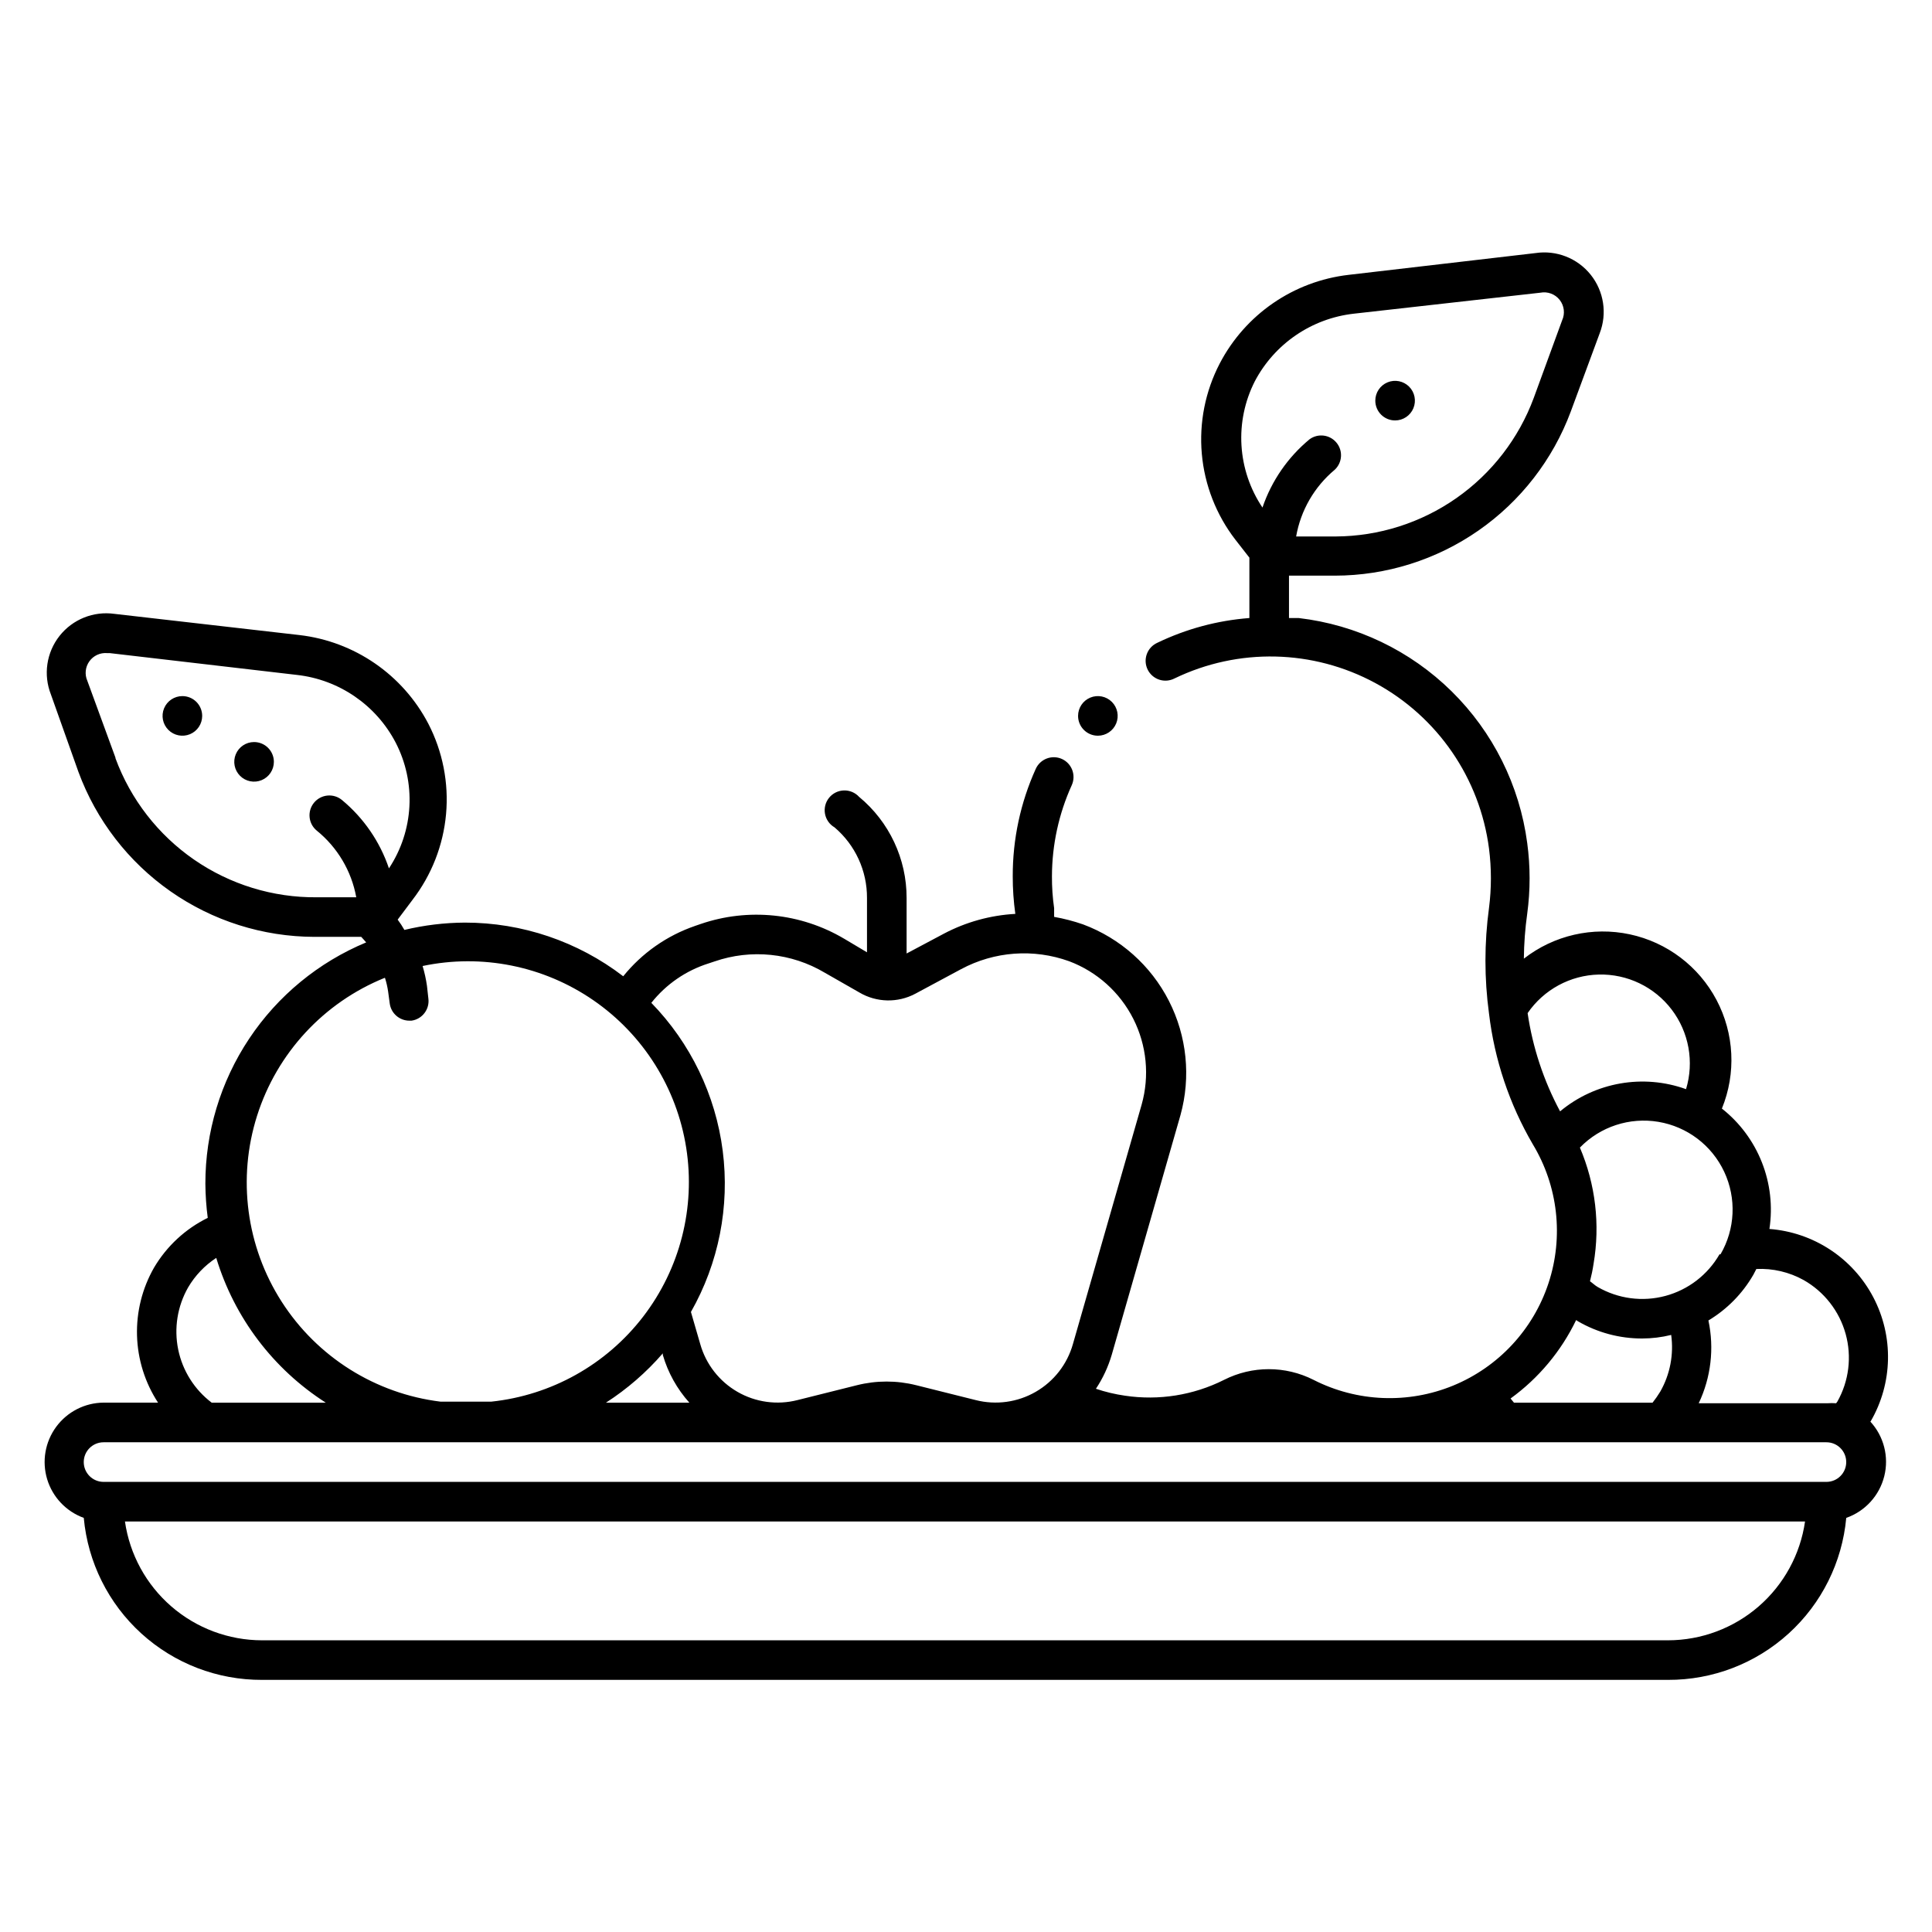 <?xml version="1.0" encoding="UTF-8"?>
<!-- Uploaded to: SVG Repo, www.svgrepo.com, Generator: SVG Repo Mixer Tools -->
<svg fill="#000000" width="800px" height="800px" version="1.1" viewBox="144 144 512 512" xmlns="http://www.w3.org/2000/svg">
 <path d="m639.73 520.7c5.891-10.121 6.156-22.562 0.707-32.926-5.449-10.367-15.848-17.199-27.523-18.086 0.906-5.957 0.219-12.047-1.996-17.652-2.211-5.606-5.867-10.523-10.598-14.254 3.809-9.332 3.289-19.871-1.422-28.781-4.707-8.91-13.121-15.281-22.973-17.391-9.855-2.113-20.141 0.246-28.086 6.445 0.039-3.988 0.336-7.969 0.891-11.914 0.84-6.219 0.84-12.52 0-18.734-2.019-15.262-9.074-29.41-20.043-40.207-10.973-10.801-25.23-17.629-40.52-19.414h-2.57v-11.23h12.176c13.609-0.02 26.887-4.199 38.059-11.973 11.168-7.777 19.699-18.777 24.445-31.531l7.66-20.73c2.023-5.231 1.113-11.141-2.387-15.516-3.504-4.379-9.07-6.566-14.617-5.738l-49.543 5.773h0.004c-14.586 1.684-27.383 10.488-34.164 23.512-3.824 7.363-5.469 15.664-4.734 23.93 0.734 8.266 3.816 16.148 8.879 22.723l3.727 4.777v16.008-0.004c-8.473 0.648-16.75 2.875-24.402 6.562-1.293 0.582-2.297 1.66-2.781 2.992-0.484 1.332-0.41 2.801 0.207 4.078 0.617 1.277 1.723 2.246 3.066 2.695 1.348 0.449 2.812 0.332 4.074-0.32 16.898-8.164 36.691-7.715 53.203 1.219 16.508 8.93 27.719 25.25 30.133 43.863 0.672 5.227 0.672 10.516 0 15.742-1.258 9.281-1.258 18.691 0 27.973 1.449 12.219 5.398 24.008 11.598 34.637 6.699 11.078 8.223 24.527 4.172 36.824-4.047 12.293-13.27 22.203-25.238 27.133-11.973 4.926-25.496 4.375-37.027-1.504-7.457-3.781-16.266-3.781-23.723 0-8.102 4.07-17.27 5.535-26.238 4.195-2.621-0.375-5.203-0.988-7.715-1.836 1.848-2.777 3.262-5.824 4.199-9.027l18.211-63.5c2.801-10.125 1.699-20.934-3.078-30.293-4.781-9.355-12.895-16.578-22.742-20.246-2.5-0.867-5.062-1.531-7.664-1.992v-2.309c-0.402-2.801-0.594-5.625-0.578-8.449 0.02-8.328 1.809-16.559 5.25-24.141 1.188-2.625 0.039-5.719-2.57-6.93-1.273-0.586-2.727-0.637-4.039-0.145-1.312 0.496-2.371 1.492-2.941 2.769-4.039 8.938-6.117 18.637-6.09 28.445-0.008 3.336 0.223 6.668 0.684 9.969-6.621 0.363-13.082 2.152-18.945 5.25l-9.867 5.246v-14.695c0.023-10.371-4.598-20.211-12.594-26.816-1.035-1.129-2.508-1.75-4.039-1.699-1.527 0.047-2.961 0.762-3.918 1.953-0.961 1.191-1.352 2.742-1.074 4.246 0.277 1.504 1.199 2.812 2.523 3.582 5.496 4.668 8.645 11.527 8.605 18.734v14.379l-6.086-3.621v0.004c-11.488-6.793-25.375-8.211-37.996-3.887l-1.523 0.523v0.004c-7.457 2.57-14.043 7.188-18.996 13.328-12.047-9.234-26.805-14.234-41.984-14.223-5.394 0.031-10.766 0.68-16.008 1.941-0.531-0.945-1.129-1.859-1.785-2.727l3.938-5.246v-0.004c5.059-6.574 8.141-14.453 8.887-22.715 0.742-8.262-0.883-16.566-4.688-23.938-6.789-13.016-19.586-21.82-34.164-23.512l-49.02-5.617c-5.543-0.781-11.09 1.445-14.559 5.84-3.469 4.398-4.34 10.309-2.285 15.52l7.293 20.52c4.715 12.797 13.227 23.84 24.402 31.656 11.172 7.816 24.469 12.023 38.102 12.062h12.438c0.418 0.473 0.891 0.945 1.312 1.469-12.633 5.254-23.426 14.133-31.012 25.523-7.586 11.387-11.621 24.766-11.602 38.449 0.027 3.019 0.234 6.035 0.629 9.027-5.922 2.914-10.863 7.492-14.223 13.172-3.141 5.484-4.703 11.727-4.519 18.043s2.113 12.461 5.57 17.75h-14.43c-4.965 0.035-9.617 2.414-12.559 6.41s-3.828 9.148-2.391 13.895c1.441 4.75 5.035 8.543 9.699 10.238 1.078 11.766 6.523 22.703 15.27 30.648 8.742 7.945 20.148 12.328 31.961 12.281h372.61c11.816 0.047 23.223-4.336 31.965-12.281 8.746-7.945 14.191-18.883 15.27-30.648 5.008-1.754 8.797-5.914 10.078-11.066 1.281-5.148-0.121-10.598-3.731-14.492zm-163.21-275.62c5.231-9.961 15.059-16.684 26.238-17.949l49.438-5.562c1.934-0.379 3.914 0.359 5.133 1.906 1.219 1.551 1.465 3.652 0.641 5.441l-7.504 20.52c-3.973 10.734-11.125 20.004-20.504 26.566-9.375 6.562-20.531 10.113-31.977 10.168h-10.496c1.211-6.918 4.836-13.184 10.23-17.684 2.027-1.895 2.231-5.035 0.465-7.172-1.762-2.141-4.883-2.539-7.129-0.91-5.758 4.762-10.082 11.031-12.488 18.105-3.281-4.887-5.203-10.562-5.562-16.438s0.852-11.742 3.516-16.992zm-301.92 99.711-7.453-20.363c-0.75-1.695-0.547-3.66 0.531-5.168 1.078-1.508 2.871-2.336 4.715-2.18h0.684l49.543 5.773c11.191 1.23 21.035 7.965 26.238 17.949 2.695 5.211 3.953 11.047 3.637 16.906-0.312 5.856-2.184 11.527-5.422 16.418-2.387-7.07-6.691-13.34-12.438-18.105-1.07-0.891-2.453-1.32-3.84-1.191s-2.668 0.801-3.559 1.875c-1.855 2.231-1.551 5.543 0.684 7.398 5.504 4.445 9.23 10.723 10.492 17.688h-10.496 0.004c-11.602 0.098-22.949-3.387-32.492-9.98-9.543-6.598-16.82-15.977-20.828-26.863zm447.39 138.44c5.453 3.098 9.453 8.227 11.125 14.27 1.672 6.039 0.879 12.496-2.203 17.953l-0.316 0.418 0.004 0.004c-0.77-0.055-1.543-0.055-2.309 0h-34.113c3.246-6.832 4.148-14.539 2.57-21.938 4.938-2.961 9.039-7.133 11.914-12.121l0.789-1.523h-0.004c4.375-0.203 8.719 0.812 12.543 2.938zm-22.305-6.824v0.004c-3.129 5.43-8.285 9.395-14.34 11.02s-12.508 0.773-17.934-2.359c-0.734-0.418-1.363-1.051-2.047-1.523 0.395-1.523 0.711-3.062 0.945-4.617 1.777-10.406 0.52-21.098-3.621-30.809 5.391-5.555 13.168-8.105 20.805-6.824 7.637 1.277 14.156 6.227 17.441 13.238 3.285 7.012 2.914 15.188-0.984 21.875zm-50.852-63.918c4.277-6.234 11.289-10.035 18.844-10.223 7.559-0.188 14.75 3.262 19.332 9.277 4.578 6.016 5.996 13.859 3.809 21.098-11.383-4.098-24.082-1.859-33.379 5.879-4.352-8.113-7.266-16.922-8.605-26.031zm12.859 81.344 0.473 0.316c5.164 3 11.031 4.574 17 4.566 2.602-0.004 5.191-0.32 7.715-0.945 0.719 5.184-0.297 10.461-2.887 15.008-0.621 1.023-1.305 2.004-2.047 2.941h-36.734l-0.891-1.102v-0.004c7.422-5.379 13.391-12.52 17.371-20.781zm-242.04 8.816v0.422c1.363 4.691 3.766 9.012 7.031 12.648h-22.094c5.617-3.621 10.688-8.02 15.062-13.07zm12.121-103.33 1.574-0.523c9.711-3.356 20.402-2.262 29.234 2.988l9.184 5.246v0.004c4.543 2.668 10.145 2.789 14.797 0.316l12.121-6.508h0.004c8.82-4.738 19.238-5.5 28.652-2.102 7.379 2.781 13.441 8.227 17 15.262 3.555 7.035 4.344 15.148 2.207 22.734l-18.211 63.449c-1.508 5.348-5.047 9.891-9.863 12.664-4.812 2.777-10.52 3.559-15.902 2.188l-15.742-3.938h-0.004c-5.164-1.301-10.574-1.301-15.742 0l-15.742 3.938c-5.387 1.371-11.094 0.59-15.906-2.188-4.812-2.773-8.352-7.316-9.863-12.664l-2.465-8.5v-0.004c7.359-12.949 10.316-27.938 8.422-42.711-1.891-14.773-8.531-28.535-18.918-39.207 3.898-4.918 9.18-8.555 15.164-10.445zm-85.754 3.832h0.004c0.383 1.195 0.664 2.426 0.84 3.672l0.418 3.098c0.344 2.629 2.598 4.586 5.246 4.566h0.527c2.867-0.406 4.867-3.062 4.461-5.93l-0.367-3.309c-0.254-1.773-0.641-3.531-1.156-5.246 15.699-3.305 32.066-0.023 45.273 9.086 13.207 9.105 22.094 23.234 24.586 39.082 2.492 15.848-1.629 32.023-11.402 44.742-9.773 12.723-24.344 20.871-40.297 22.543h-13.383c-17.277-2.121-32.715-11.824-42.117-26.477-9.398-14.648-11.789-32.723-6.519-49.316 5.269-16.59 17.652-29.973 33.785-36.512zm-52.164 82.023c1.848-3.144 4.398-5.82 7.453-7.816 4.797 15.836 15.09 29.438 29.023 38.363h-30.23c-4.574-3.465-7.731-8.477-8.879-14.098-1.148-5.621-0.211-11.465 2.633-16.449zm392.18 93.523h-372.61c-8.824-0.012-17.352-3.199-24.02-8.98-6.672-5.785-11.035-13.773-12.293-22.508h445.24c-1.258 8.734-5.625 16.723-12.293 22.508-6.668 5.781-15.195 8.969-24.023 8.98zm41.984-41.984h-456.58 0.004c-2.898 0-5.25-2.352-5.25-5.25 0-2.898 2.352-5.246 5.25-5.246h456.58-0.004c2.898 0 5.25 2.348 5.25 5.246 0 2.898-2.352 5.25-5.25 5.25zm-119.55-286.54c0-2.121 1.277-4.035 3.238-4.848 1.961-0.812 4.219-0.363 5.719 1.137s1.949 3.758 1.137 5.719c-0.812 1.961-2.727 3.238-4.848 3.238-2.898 0-5.246-2.348-5.246-5.246zm-291.89 95.723c0 2.125-1.281 4.035-3.242 4.848-1.961 0.812-4.219 0.363-5.719-1.137s-1.949-3.758-1.137-5.719c0.812-1.961 2.727-3.238 4.848-3.238 1.391 0 2.727 0.551 3.711 1.535 0.984 0.984 1.539 2.32 1.539 3.711zm-19-12.176c0 2.125-1.277 4.039-3.238 4.852-1.961 0.809-4.219 0.363-5.719-1.141-1.504-1.5-1.953-3.758-1.141-5.719 0.812-1.961 2.727-3.238 4.852-3.238 1.391 0 2.727 0.551 3.711 1.535s1.535 2.32 1.535 3.711zm232.12 0c0-2.121 1.277-4.035 3.238-4.848 1.961-0.812 4.219-0.363 5.719 1.137 1.504 1.504 1.949 3.758 1.141 5.719-0.812 1.961-2.727 3.242-4.852 3.242-2.898 0-5.246-2.352-5.246-5.25z"/>
</svg>